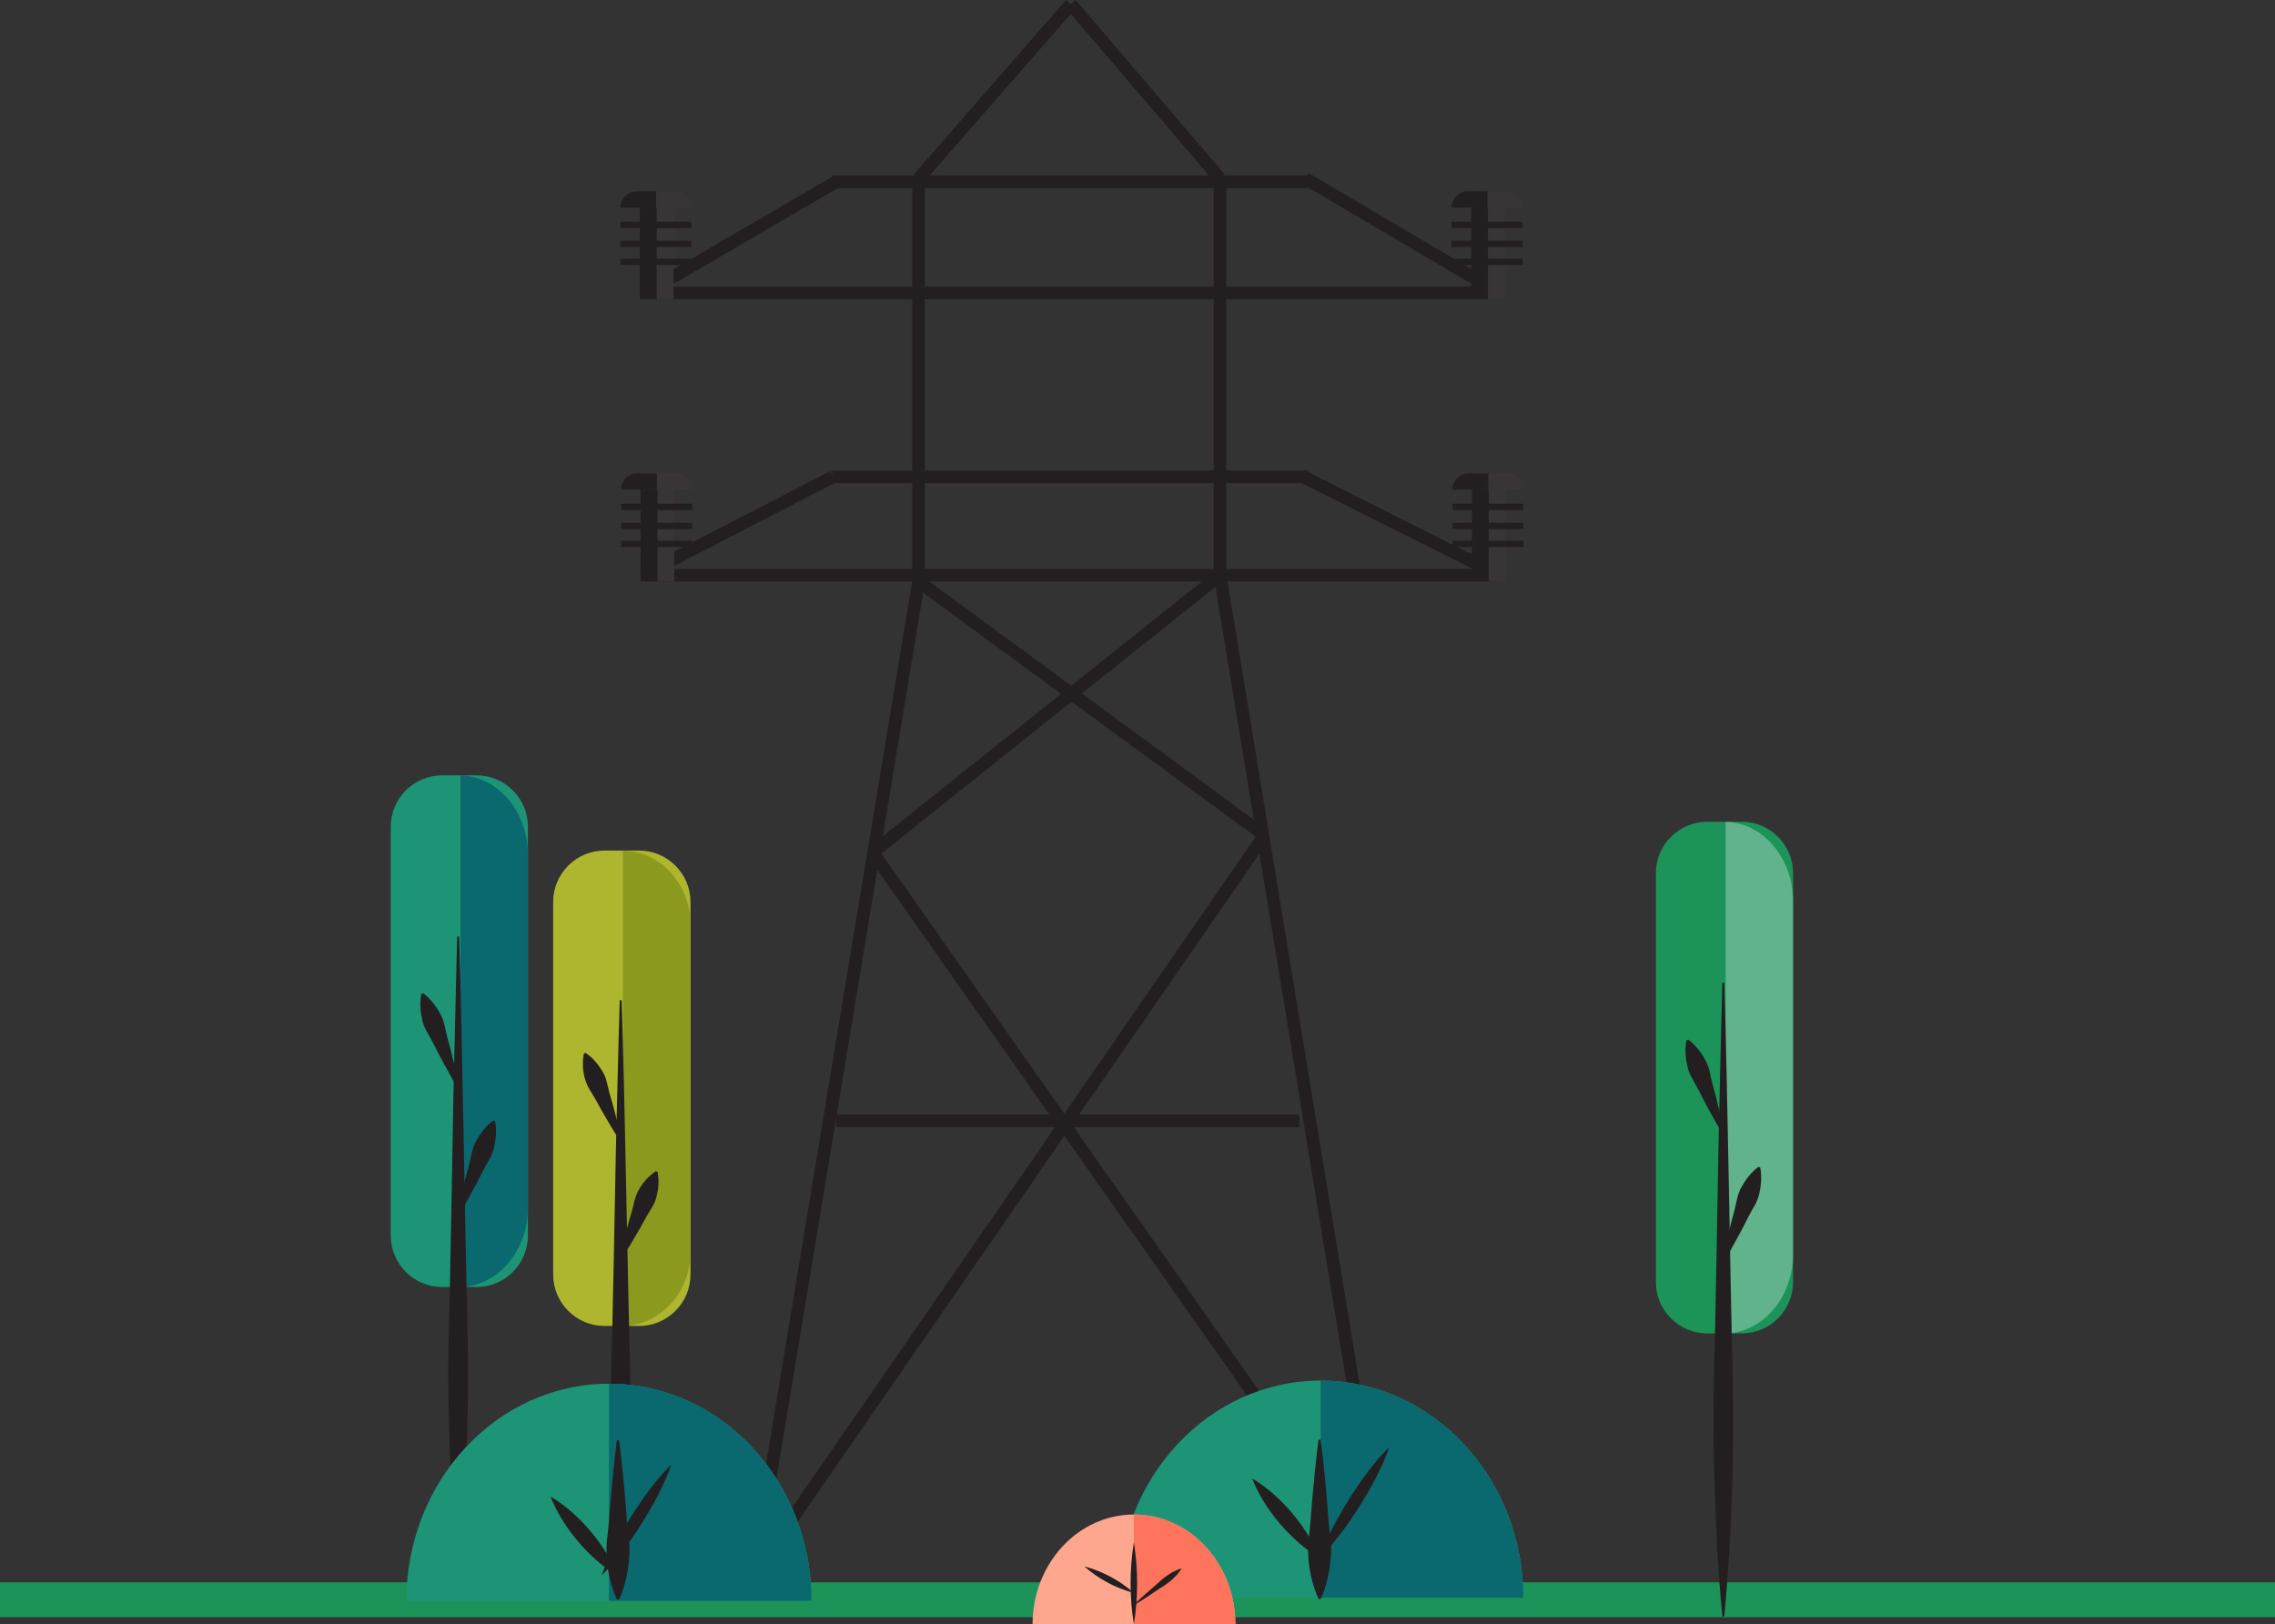 <?xml version="1.0" encoding="UTF-8"?>
<svg id="Layer_2" data-name="Layer 2" xmlns="http://www.w3.org/2000/svg" xmlns:xlink="http://www.w3.org/1999/xlink" viewBox="0 0 717 512.04">
  <rect x="0" y="0" width="717" height="512.04" fill="#333333" stroke="none"/>
  <defs>
    <style>
      .cls-1 {
        fill: #0a696f;
      }

      .cls-1, .cls-2, .cls-3, .cls-4, .cls-5, .cls-6, .cls-7, .cls-8, .cls-9, .cls-10 {
        stroke-width: 0px;
      }

      .cls-2 {
        fill: #ffa68e;
      }

      .cls-11 {
        clip-path: url(#clippath-11);
      }

      .cls-3 {
        fill: #8b991e;
      }

      .cls-12 {
        stroke-width: 2px;
      }

      .cls-12, .cls-4, .cls-13, .cls-14 {
        fill: none;
      }

      .cls-12, .cls-13 {
        stroke: #231f20;
      }

      .cls-12, .cls-13, .cls-14 {
        stroke-miterlimit: 10;
      }

      .cls-15 {
        opacity: .3;
      }

      .cls-16 {
        clip-path: url(#clippath-2);
      }

      .cls-17 {
        clip-path: url(#clippath-13);
      }

      .cls-18 {
        clip-path: url(#clippath-6);
      }

      .cls-5 {
        fill: #1c9358;
      }

      .cls-19 {
        clip-path: url(#clippath-7);
      }

      .cls-20 {
        clip-path: url(#clippath-1);
      }

      .cls-21 {
        clip-path: url(#clippath-4);
      }

      .cls-13 {
        stroke-width: 4px;
      }

      .cls-6 {
        fill: #aeb52f;
      }

      .cls-22 {
        clip-path: url(#clippath-12);
      }

      .cls-7 {
        fill: #ff745c;
      }

      .cls-23 {
        clip-path: url(#clippath-9);
      }

      .cls-24 {
        clip-path: url(#clippath);
      }

      .cls-14 {
        stroke: #1c9358;
        stroke-width: 11px;
      }

      .cls-25 {
        clip-path: url(#clippath-3);
      }

      .cls-8 {
        fill: #1d9476;
      }

      .cls-26 {
        clip-path: url(#clippath-8);
      }

      .cls-9 {
        fill: #231f20;
      }

      .cls-10 {
        fill: #fff;
      }

      .cls-27 {
        clip-path: url(#clippath-5);
      }

      .cls-28 {
        opacity: .1;
      }

      .cls-29 {
        clip-path: url(#clippath-10);
      }
    </style>
    <clipPath id="clippath">
      <rect class="cls-4" width="717" height="512.04"/>
    </clipPath>
    <clipPath id="clippath-1">
      <rect class="cls-4" width="717" height="512.04"/>
    </clipPath>
    <clipPath id="clippath-2">
      <rect class="cls-4" width="717" height="512.04"/>
    </clipPath>
    <clipPath id="clippath-3">
      <rect class="cls-4" width="717" height="512.04"/>
    </clipPath>
    <clipPath id="clippath-4">
      <rect class="cls-4" width="717" height="512.04"/>
    </clipPath>
    <clipPath id="clippath-5">
      <rect class="cls-4" x="468.95" y="65.44" width="5.3" height="28.88"/>
    </clipPath>
    <clipPath id="clippath-6">
      <rect class="cls-4" x="468.78" y="60.32" width="11.11" height="5.12"/>
    </clipPath>
    <clipPath id="clippath-7">
      <rect class="cls-4" x="206.95" y="65.44" width="5.3" height="28.88"/>
    </clipPath>
    <clipPath id="clippath-8">
      <rect class="cls-4" x="206.78" y="60.32" width="11.11" height="5.12"/>
    </clipPath>
    <clipPath id="clippath-9">
      <rect class="cls-4" x="469.2" y="154.35" width="5.3" height="28.88"/>
    </clipPath>
    <clipPath id="clippath-10">
      <rect class="cls-4" x="469.03" y="149.23" width="11.11" height="5.12"/>
    </clipPath>
    <clipPath id="clippath-11">
      <rect class="cls-4" x="207.2" y="154.35" width="5.3" height="28.88"/>
    </clipPath>
    <clipPath id="clippath-12">
      <rect class="cls-4" x="207.03" y="149.23" width="11.11" height="5.12"/>
    </clipPath>
    <clipPath id="clippath-13">
      <rect class="cls-4" x="543.85" y="259.07" width="21.26" height="161.26"/>
    </clipPath>
  </defs>
  <g id="Layer_1-2" data-name="Layer 1">
    <g id="Symterra-Utilities">
      <g class="cls-24">
        <g class="cls-20">
          <g class="cls-16">
            <line class="cls-14" y1="504.31" x2="717" y2="504.31"/>
          </g>
          <line class="cls-13" x1="436.66" y1="498.31" x2="384.5" y2="181.31"/>
          <line class="cls-13" x1="237.37" y1="498.25" x2="289.5" y2="183.31"/>
          <line class="cls-13" x1="289.5" y1="183.31" x2="289.5" y2="56.31"/>
          <line class="cls-13" x1="384.5" y1="181.31" x2="384.5" y2="56.31"/>
          <line class="cls-13" x1="472.25" y1="181.31" x2="202.25" y2="181.31"/>
          <line class="cls-13" x1="472.25" y1="92.31" x2="202.25" y2="92.31"/>
          <line class="cls-13" x1="262.25" y1="57.31" x2="412.25" y2="57.31"/>
          <line class="cls-13" x1="262.25" y1="150.31" x2="412.25" y2="150.31"/>
          <line class="cls-13" x1="289.5" y1="183.31" x2="398.5" y2="263.31"/>
          <line class="cls-13" x1="275.5" y1="268.31" x2="384.5" y2="181.31"/>
          <line class="cls-13" x1="263.5" y1="353.31" x2="409.5" y2="353.31"/>
          <line class="cls-13" x1="275.5" y1="269.31" x2="436.5" y2="498.31"/>
          <line class="cls-13" x1="398.5" y1="263.31" x2="237.5" y2="496.31"/>
          <line class="cls-13" x1="472.5" y1="92.31" x2="411.5" y2="56.31"/>
          <line class="cls-13" x1="472.5" y1="181.31" x2="410.7" y2="150.27"/>
          <line class="cls-13" x1="203.5" y1="92.31" x2="263.5" y2="57.31"/>
          <line class="cls-13" x1="202.5" y1="181.31" x2="262.5" y2="150.31"/>
          <g class="cls-25">
            <line class="cls-13" x1="289.5" y1="56.31" x2="337.5" y2="1.31"/>
            <line class="cls-13" x1="384.5" y1="56.31" x2="337.5" y2="1.31"/>
          </g>
          <rect class="cls-9" x="463.65" y="65.44" width="10.59" height="28.87"/>
          <g class="cls-21">
            <g class="cls-28">
              <g class="cls-27">
                <rect class="cls-10" x="468.95" y="65.44" width="5.3" height="28.87"/>
              </g>
            </g>
            <path class="cls-9" d="M474.76,60.31h-12.13c-2.83,0-5.12,2.3-5.12,5.13h22.38c0-2.83-2.29-5.13-5.13-5.13"/>
            <g class="cls-28">
              <g class="cls-18">
                <path class="cls-10" d="M474.76,60.31h-5.98v5.13h11.11c0-2.83-2.29-5.13-5.13-5.13"/>
              </g>
            </g>
            <line class="cls-12" x1="479.88" y1="70.91" x2="457.5" y2="70.91"/>
            <line class="cls-12" x1="479.88" y1="76.89" x2="457.5" y2="76.89"/>
            <line class="cls-12" x1="479.88" y1="82.53" x2="457.5" y2="82.53"/>
            <rect class="cls-9" x="201.65" y="65.44" width="10.59" height="28.87"/>
            <g class="cls-28">
              <g class="cls-19">
                <rect class="cls-10" x="206.95" y="65.44" width="5.3" height="28.87"/>
              </g>
            </g>
            <path class="cls-9" d="M212.76,60.31h-12.13c-2.83,0-5.12,2.3-5.12,5.13h22.38c0-2.83-2.29-5.13-5.13-5.13"/>
            <g class="cls-28">
              <g class="cls-26">
                <path class="cls-10" d="M212.76,60.31h-5.98v5.13h11.11c0-2.83-2.29-5.13-5.13-5.13"/>
              </g>
            </g>
            <line class="cls-12" x1="217.88" y1="70.91" x2="195.5" y2="70.91"/>
            <line class="cls-12" x1="217.88" y1="76.89" x2="195.5" y2="76.89"/>
            <line class="cls-12" x1="217.88" y1="82.53" x2="195.5" y2="82.53"/>
            <rect class="cls-9" x="463.91" y="154.35" width="10.59" height="28.87"/>
            <g class="cls-28">
              <g class="cls-23">
                <rect class="cls-10" x="469.2" y="154.35" width="5.3" height="28.87"/>
              </g>
            </g>
            <path class="cls-9" d="M475.01,149.22h-12.13c-2.83,0-5.12,2.3-5.12,5.13h22.38c0-2.83-2.29-5.13-5.13-5.13"/>
            <g class="cls-28">
              <g class="cls-29">
                <path class="cls-10" d="M475.01,149.22h-5.98v5.13h11.11c0-2.83-2.29-5.13-5.13-5.13"/>
              </g>
            </g>
            <line class="cls-12" x1="480.14" y1="159.82" x2="457.76" y2="159.82"/>
            <line class="cls-12" x1="480.14" y1="165.8" x2="457.76" y2="165.8"/>
            <line class="cls-12" x1="480.14" y1="171.44" x2="457.76" y2="171.44"/>
            <rect class="cls-9" x="201.91" y="154.35" width="10.59" height="28.87"/>
            <g class="cls-28">
              <g class="cls-11">
                <rect class="cls-10" x="207.2" y="154.35" width="5.3" height="28.87"/>
              </g>
            </g>
            <path class="cls-9" d="M213.01,149.22h-12.13c-2.83,0-5.12,2.3-5.12,5.13h22.38c0-2.83-2.29-5.13-5.13-5.13"/>
            <g class="cls-28">
              <g class="cls-22">
                <path class="cls-10" d="M213.01,149.22h-5.98v5.13h11.11c0-2.83-2.29-5.13-5.13-5.13"/>
              </g>
            </g>
            <line class="cls-12" x1="218.14" y1="159.82" x2="195.76" y2="159.82"/>
            <line class="cls-12" x1="218.14" y1="165.8" x2="195.76" y2="165.8"/>
            <line class="cls-12" x1="218.14" y1="171.44" x2="195.76" y2="171.44"/>
            <path class="cls-5" d="M548.96,420.33h-10.93c-8.88,0-16.15-7.27-16.15-16.15v-128.98c0-8.88,7.27-16.15,16.15-16.15h10.93c8.88,0,16.15,7.27,16.15,16.15v128.98c0,8.88-7.27,16.15-16.15,16.15"/>
            <g class="cls-15">
              <g class="cls-17">
                <path class="cls-10" d="M543.85,259.07v161.26c11.72-.22,21.26-11.36,21.26-24.96v-111.34c0-13.6-9.53-24.74-21.26-24.96"/>
              </g>
            </g>
            <path class="cls-9" d="M543.44,309.81c1.15,38.75,1.7,85.97,2.67,124.85.46,24.88-.35,50.12-2.67,74.91h-.6c-.86-8.32-1.39-16.65-1.81-24.97-.8-16.38-1.26-33.56-.86-49.94.48-16.86,1.15-57.51,1.47-74.91.4-16.65.72-33.29,1.2-49.94h.6Z"/>
            <path class="cls-9" d="M542.86,357.4c-2.65-4.42-5.32-9.36-7.63-13.98-1.18-2.35-2.85-4.52-3.39-7.15-.62-2.75-.9-5.44-.32-8.34l.56-.21c1.28.92,2.23,1.96,3.12,3.03,1.67,2.13,3.05,4.42,3.63,7.06.43,2.28,1.3,5.46,1.92,7.72.93,3.75,1.94,7.87,2.67,11.66l-.56.21"/>
            <path class="cls-9" d="M542.86,397.3c.99-5.06,2.33-10.51,3.71-15.49.7-2.54.92-5.27,2.27-7.58,1.38-2.46,2.98-4.64,5.35-6.4l.56.22c.34,1.54.35,2.95.28,4.34-.19,2.7-.7,5.32-2.04,7.67-1.21,1.98-2.7,4.92-3.74,7.02-1.82,3.41-3.84,7.14-5.83,10.44l-.56-.22"/>
            <path class="cls-6" d="M201.45,417.99h-10.94c-8.89,0-16.17-7.27-16.17-16.17v-117.53c0-8.89,7.27-16.17,16.17-16.17h10.94c8.89,0,16.17,7.28,16.17,16.17v117.53c0,8.89-7.27,16.17-16.17,16.17"/>
            <path class="cls-3" d="M196.33,268.13v149.85c11.74-.21,21.28-10.56,21.28-23.19v-103.46c0-12.63-9.54-22.99-21.28-23.19"/>
            <path class="cls-9" d="M195.92,315.29c1.15,36.01,1.7,79.89,2.67,116.01.46,23.12-.35,46.59-2.67,69.61h-.6c-.86-7.73-1.39-15.47-1.81-23.2-.8-15.22-1.26-31.18-.86-46.41.48-15.67,1.15-53.44,1.47-69.61.4-15.47.72-30.94,1.2-46.4h.6Z"/>
            <path class="cls-9" d="M195.34,359.52c-1.99-3.03-4.01-6.47-5.82-9.62-1.05-1.95-2.53-4.65-3.74-6.47-1.97-3.4-2.49-7.36-1.79-11.29,0,0,.55-.23.55-.23,2.34,1.54,3.95,3.54,5.33,5.81,1.35,2.13,1.58,4.71,2.28,7.08l1.04,3.58c.94,3.51,1.95,7.37,2.69,10.92l-.55.23"/>
            <path class="cls-9" d="M195.34,396.57c.74-3.55,1.75-7.41,2.69-10.92.64-2.12,1.5-5.07,1.94-7.22,1.02-3.8,3.45-6.97,6.72-9.25,0,0,.55.23.55.23.56,2.75.29,5.29-.34,7.88-.55,2.46-2.22,4.44-3.39,6.62l-1.79,3.27c-1.82,3.15-3.83,6.59-5.82,9.62l-.55-.23"/>
            <path class="cls-8" d="M150.23,405.7h-10.93c-8.88,0-16.15-7.27-16.15-16.15v-128.98c0-8.88,7.27-16.15,16.15-16.15h10.93c8.88,0,16.15,7.27,16.15,16.15v128.98c0,8.88-7.27,16.15-16.15,16.15"/>
            <path class="cls-1" d="M145.12,244.44v161.26c11.72-.22,21.26-11.36,21.26-24.96v-111.34c0-13.6-9.53-24.74-21.26-24.96"/>
            <path class="cls-9" d="M144.71,295.18c1.15,38.75,1.7,85.97,2.67,124.85.46,24.88-.35,50.12-2.67,74.91h-.6c-.86-8.32-1.39-16.65-1.81-24.97-.8-16.38-1.26-33.56-.86-49.94.48-16.86,1.15-57.51,1.47-74.91.4-16.65.72-33.29,1.2-49.94h.6Z"/>
            <path class="cls-9" d="M144.13,342.77c-2.65-4.42-5.32-9.36-7.63-13.98-1.18-2.35-2.85-4.52-3.39-7.15-.62-2.75-.9-5.44-.32-8.34,0,0,.56-.21.56-.21,1.28.92,2.24,1.96,3.12,3.03,1.67,2.13,3.05,4.42,3.63,7.06.43,2.28,1.3,5.46,1.93,7.72.93,3.75,1.94,7.87,2.67,11.66l-.56.21"/>
            <path class="cls-9" d="M144.13,382.67c.99-5.06,2.33-10.51,3.71-15.49.7-2.54.92-5.27,2.27-7.58,1.38-2.46,2.98-4.64,5.35-6.4l.56.22c.34,1.54.35,2.95.28,4.34-.19,2.7-.7,5.32-2.04,7.67-1.21,1.98-2.7,4.92-3.74,7.02-1.82,3.41-3.84,7.14-5.83,10.44l-.56-.22"/>
            <path class="cls-8" d="M416.24,435.21c-35.26,0-63.85,30.65-63.85,68.47h127.7c0-37.81-28.59-68.47-63.85-68.47"/>
            <path class="cls-1" d="M416.24,503.67h63.85c0-37.81-28.59-68.47-63.85-68.47v68.47Z"/>
            <path class="cls-2" d="M357.38,477.43c-17.65,0-31.95,15.5-31.95,34.61h63.91c0-19.12-14.31-34.61-31.95-34.61"/>
            <path class="cls-7" d="M357.38,512.04h31.95c0-19.12-14.31-34.61-31.95-34.61v34.61Z"/>
            <path class="cls-9" d="M357.35,486.18c1.37,8.55,1.38,17.31,0,25.86-1.38-8.55-1.37-17.31,0-25.86"/>
            <path class="cls-9" d="M341.75,493.78c5.76,1.54,11.14,4.41,15.61,8.37-5.77-1.53-11.14-4.42-15.61-8.37"/>
            <path class="cls-9" d="M372.31,494.62c-1.8,2.74-4.3,4.6-7.02,6.26l-3.91,2.61c-1.32.84-2.63,1.71-3.97,2.53l-.12-.16c1.98-1.86,4.94-4.45,7.02-6.26,2.31-2.2,4.76-4.13,7.88-5.15l.12.16"/>
            <path class="cls-9" d="M416.23,453.84c1.04,8.08,1.87,16.95,2.45,25.1.15,2.09.43,4.18.67,6.28.48,4.22-.05,8.41-.99,12.55-.5,2.09-1.12,4.18-2.12,6.28h-.7c-2.62-5.97-3.69-12.4-3.11-18.83.48-3.63.88-8.85,1.14-12.55.55-6.09,1.19-12.79,1.98-18.83h.7"/>
            <path class="cls-9" d="M415.88,491.12c-8.97-5.35-17.49-15.36-21.28-25.1,8.99,5.33,17.47,15.37,21.28,25.1"/>
            <path class="cls-9" d="M415.88,491.12c2.3-6.62,5.65-12.65,9.3-18.56,3.73-5.86,7.71-11.49,12.69-16.43-2.29,6.62-5.64,12.66-9.3,18.56-3.74,5.85-7.72,11.49-12.69,16.43"/>
            <path class="cls-8" d="M191.92,436.2c-35.26,0-63.85,30.65-63.85,68.47h127.7c0-37.81-28.59-68.47-63.85-68.47"/>
            <path class="cls-1" d="M191.92,504.66h63.85c0-37.81-28.59-68.47-63.85-68.47v68.47Z"/>
            <path class="cls-9" d="M195.11,454.02c1.04,8.08,1.87,16.95,2.45,25.1.15,2.09.43,4.18.66,6.28.48,4.22-.05,8.41-.99,12.55-.5,2.09-1.12,4.19-2.12,6.28h-.7c-2.62-5.97-3.69-12.4-3.11-18.83.49-3.63.88-8.85,1.14-12.55.55-6.09,1.19-12.79,1.98-18.83h.7"/>
            <path class="cls-9" d="M194.76,496.82c-8.97-5.35-17.49-15.36-21.28-25.1,8.99,5.33,17.47,15.37,21.28,25.1"/>
            <path class="cls-9" d="M189.61,496.62c2.3-6.62,5.65-12.65,9.3-18.56,3.73-5.86,7.71-11.49,12.69-16.43-2.29,6.62-5.64,12.66-9.3,18.56-3.74,5.85-7.72,11.49-12.69,16.43"/>
          </g>
        </g>
      </g>
    </g>
  </g>
</svg>